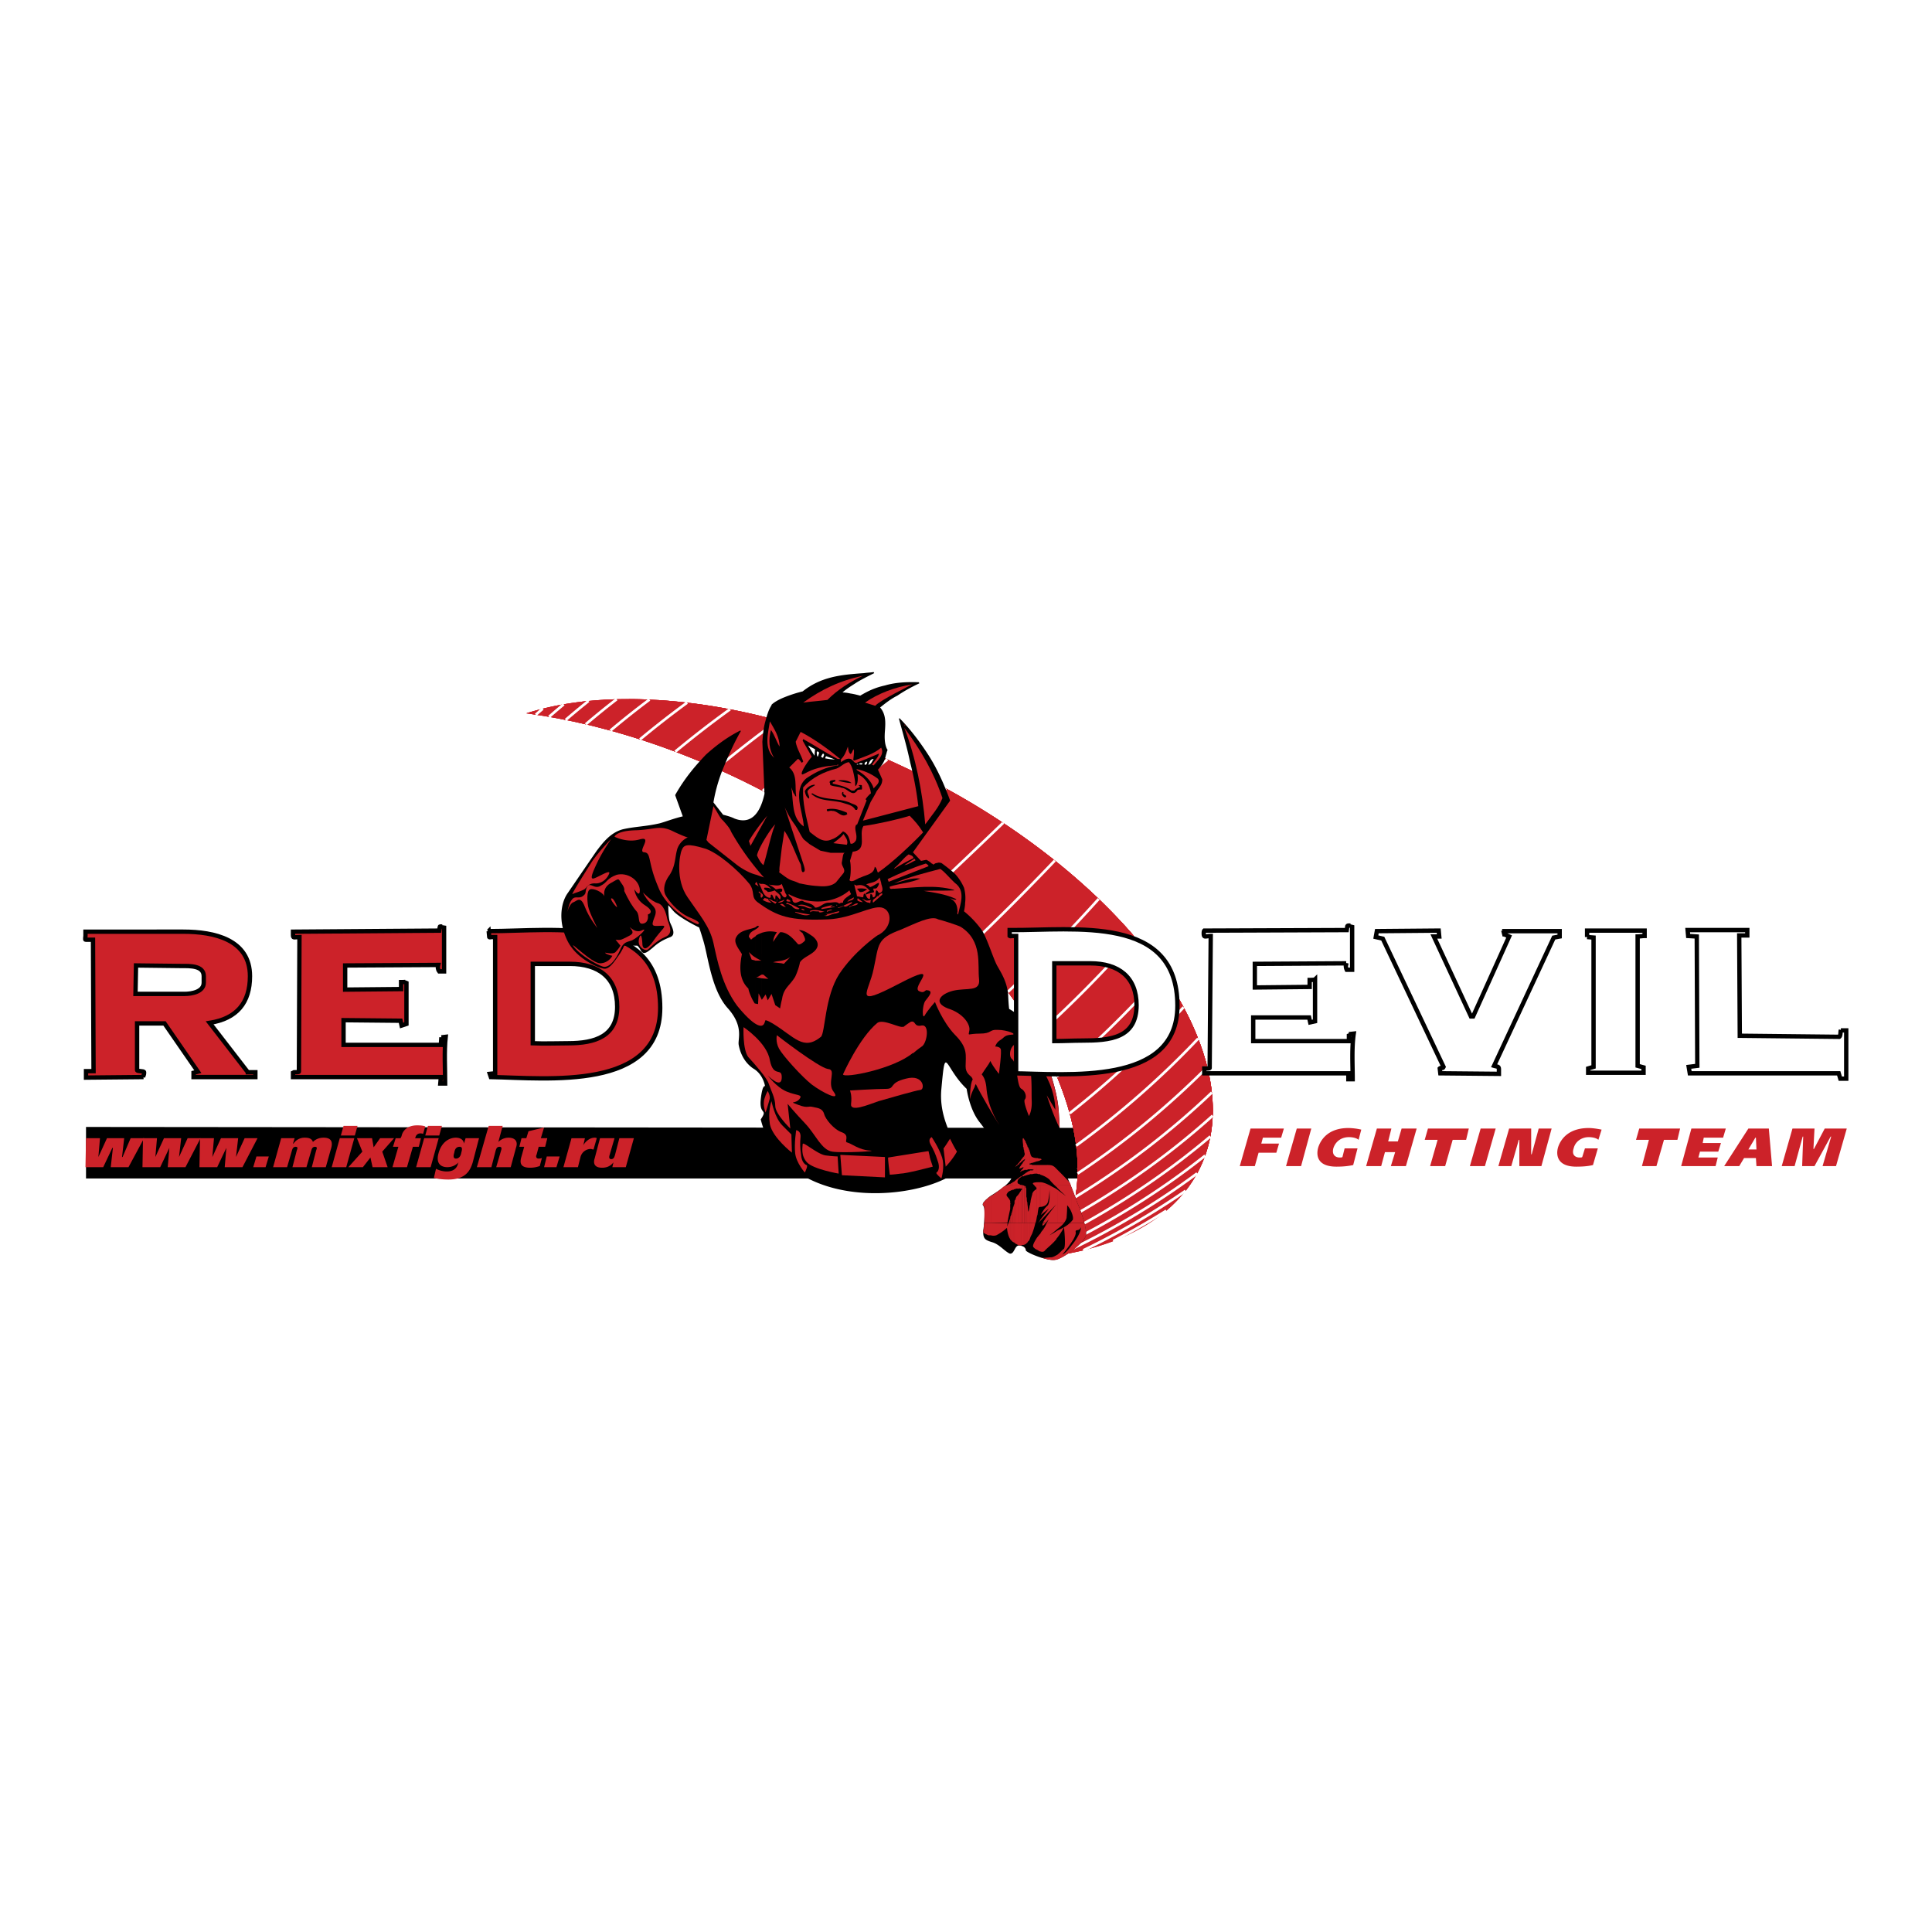 <svg xmlns="http://www.w3.org/2000/svg" width="2500" height="2500" viewBox="0 0 192.756 192.756"><path fill-rule="evenodd" clip-rule="evenodd" fill="#fff" d="M0 0h192.756v192.756H0V0z"/><path fill-rule="evenodd" clip-rule="evenodd" d="M8.582 112.436v5.138h109.586l2.039-5.031-111.625-.107z"/><path d="M107.051 120.586c5.006-2.904 9.711-6.314 13.947-10.201.182 8.07-5.941 13.625-16.133 14.949a13.928 13.928 0 0 0 2.186-4.748z" fill-rule="evenodd" clip-rule="evenodd" fill="#cc2229"/><path d="M107.051 120.586c5.006-2.904 9.711-6.314 13.947-10.201" fill="none" stroke="#fff" stroke-width=".263" stroke-miterlimit="2.613"/><path d="M107.387 118.793c4.834-3.014 9.365-6.5 13.439-10.43.744 5.152-.912 9.424-4.465 12.432a77.212 77.212 0 0 1-5.291 3.033c-1.848.701-3.924 1.211-6.205 1.506 1.352-1.893 2.211-4.09 2.522-6.541z" fill-rule="evenodd" clip-rule="evenodd" fill="#cc2229"/><path d="M107.387 118.793c4.834-3.014 9.365-6.5 13.439-10.43m-4.465 12.432a77.212 77.212 0 0 1-5.291 3.033" fill="none" stroke="#fff" stroke-width=".263" stroke-miterlimit="2.613"/><path d="M107.518 116.689c4.625-3.096 8.955-6.627 12.846-10.559 1.346 5.055.516 9.385-2.072 12.674a77.543 77.543 0 0 1-10.209 5.939 30.295 30.295 0 0 1-3.217.59c1.726-2.417 2.65-5.331 2.652-8.644z" fill-rule="evenodd" clip-rule="evenodd" fill="#cc2229"/><path d="M107.518 116.689c4.625-3.096 8.955-6.627 12.846-10.559m-2.073 12.675a77.543 77.543 0 0 1-10.209 5.939" fill="none" stroke="#fff" stroke-width=".263" stroke-miterlimit="2.613"/><path d="M107.367 114.312c4.393-3.158 8.502-6.705 12.205-10.605l.043.111c1.969 5.17 1.777 9.686-.174 13.25-4.289 3.184-8.932 5.904-13.809 8.156-.254.039-.508.076-.768.109 2.13-2.979 3.036-6.716 2.503-11.021z" fill-rule="evenodd" clip-rule="evenodd" fill="#cc2229"/><path d="M107.367 114.312c4.393-3.158 8.502-6.705 12.205-10.605m-.131 13.361c-4.289 3.184-8.932 5.904-13.809 8.156" fill="none" stroke="#fff" stroke-width=".263" stroke-miterlimit="2.613"/><path d="M106.867 111.635a90.593 90.593 0 0 0 11.531-10.547c.463.908.869 1.818 1.217 2.73 1.654 4.348 1.785 8.232.623 11.479-4.562 3.621-9.562 6.707-14.844 9.24 2.133-3.469 2.725-7.853 1.473-12.902z" fill-rule="evenodd" clip-rule="evenodd" fill="#cc2229"/><path d="M106.867 111.635a90.593 90.593 0 0 0 11.531-10.547m1.84 14.209c-4.562 3.621-9.562 6.707-14.844 9.24" fill="none" stroke="#fff" stroke-width=".263" stroke-miterlimit="2.613"/><path d="M105.916 108.594a97.535 97.535 0 0 0 10.842-10.367c1.18 1.848 2.145 3.719 2.857 5.592 1.34 3.521 1.68 6.74 1.143 9.561-4.465 3.783-9.387 7.039-14.605 9.748 1.835-3.944 1.878-8.89-.237-14.534z" fill-rule="evenodd" clip-rule="evenodd" fill="#cc2229"/><path d="M105.916 108.594a97.535 97.535 0 0 0 10.842-10.367m4 15.152c-4.465 3.783-9.387 7.039-14.605 9.748" fill="none" stroke="#fff" stroke-width=".263" stroke-miterlimit="2.613"/><path d="M104.467 105.266a108.076 108.076 0 0 0 10.158-10.052c2.182 2.812 3.885 5.707 4.99 8.605 1.023 2.688 1.463 5.199 1.375 7.49-4.318 3.889-9.098 7.275-14.182 10.135 1.17-3.691.924-8.117-.979-13.076a32.868 32.868 0 0 0-1.362-3.102z" fill-rule="evenodd" clip-rule="evenodd" fill="#cc2229"/><path d="M104.467 105.266a108.076 108.076 0 0 0 10.158-10.052m6.365 16.095c-4.318 3.889-9.098 7.275-14.182 10.135" fill="none" stroke="#fff" stroke-width=".263" stroke-miterlimit="2.613"/><path d="M102.414 101.66a127.732 127.732 0 0 0 9.521-9.615c3.488 3.775 6.154 7.773 7.68 11.773.689 1.812 1.115 3.543 1.291 5.182-4.135 3.943-8.719 7.434-13.613 10.428.547-3.248.105-6.973-1.463-11.061-.851-2.25-2.006-4.496-3.416-6.707z" fill-rule="evenodd" clip-rule="evenodd" fill="#cc2229"/><path d="M102.414 101.66a127.732 127.732 0 0 0 9.521-9.615M120.906 109c-4.135 3.943-8.719 7.434-13.613 10.428" fill="none" stroke="#fff" stroke-width=".263" stroke-miterlimit="2.613"/><path d="M99.693 97.836a161.424 161.424 0 0 0 8.959-9.058c5.105 4.692 8.988 9.863 10.963 15.041.344.902.621 1.785.836 2.645a83.194 83.194 0 0 1-12.939 10.623c.062-2.66-.479-5.582-1.682-8.719-1.348-3.563-3.451-7.114-6.137-10.532z" fill-rule="evenodd" clip-rule="evenodd" fill="#cc2229"/><path d="M99.693 97.836a161.424 161.424 0 0 0 8.959-9.058m11.799 17.685a83.194 83.194 0 0 1-12.939 10.623" fill="none" stroke="#fff" stroke-width=".263" stroke-miterlimit="2.613"/><path d="M96.275 93.88a247.205 247.205 0 0 0 8.485-8.402c6.947 5.447 12.293 11.785 14.779 18.145a87.04 87.04 0 0 1-12.172 10.678c-.234-1.875-.74-3.857-1.537-5.934-1.877-4.961-5.215-9.898-9.555-14.487z" fill-rule="evenodd" clip-rule="evenodd" fill="#cc2229"/><path d="M96.275 93.88a247.205 247.205 0 0 0 8.485-8.402m14.779 18.145a87.04 87.04 0 0 1-12.172 10.678" fill="none" stroke="#fff" stroke-width=".263" stroke-miterlimit="2.613"/><path d="M92.203 89.938a692.039 692.039 0 0 0 8.1-7.687c7.854 5.249 14.254 11.656 17.783 18.239a93.082 93.082 0 0 1-11.365 10.584 28.181 28.181 0 0 0-.891-2.707c-2.43-6.416-7.299-12.794-13.627-18.429z" fill-rule="evenodd" clip-rule="evenodd" fill="#cc2229"/><path d="M92.203 89.938a692.039 692.039 0 0 0 8.1-7.687m17.783 18.239a93.082 93.082 0 0 1-11.365 10.584" fill="none" stroke="#fff" stroke-width=".263" stroke-miterlimit="2.613"/><path d="M87.666 86.213a774.65 774.65 0 0 1 7.774-6.957c8.591 4.87 15.952 11.165 20.554 17.824a104.009 104.009 0 0 1-10.549 10.324c-3.144-7.55-9.605-14.998-17.779-21.191z" fill-rule="evenodd" clip-rule="evenodd" fill="#cc2229"/><path d="M87.666 86.213a774.65 774.65 0 0 1 7.774-6.957m20.554 17.824a104.009 104.009 0 0 1-10.549 10.324" fill="none" stroke="#fff" stroke-width=".263" stroke-miterlimit="2.613"/><path d="M83.02 82.948a266.965 266.965 0 0 1 7.417-6.3c9.057 4.318 17.165 10.284 22.76 16.815a121.015 121.015 0 0 1-9.762 9.882c-4.3-7.498-11.643-14.684-20.415-20.397z" fill-rule="evenodd" clip-rule="evenodd" fill="#cc2229"/><path d="M83.02 82.948a266.965 266.965 0 0 1 7.417-6.3m22.76 16.815a121.015 121.015 0 0 1-9.762 9.882" fill="none" stroke="#fff" stroke-width=".263" stroke-miterlimit="2.613"/><path d="M78.515 80.215a174.204 174.204 0 0 1 7.004-5.71c9.171 3.628 17.696 9.03 24.098 15.181a155.366 155.366 0 0 1-9.062 9.273c-5.274-7.11-13.113-13.711-22.04-18.744z" fill-rule="evenodd" clip-rule="evenodd" fill="#cc2229"/><path d="M78.515 80.215a174.204 174.204 0 0 1 7.004-5.71m24.098 15.181a155.366 155.366 0 0 1-9.062 9.273" fill="none" stroke="#fff" stroke-width=".263" stroke-miterlimit="2.613"/><path d="M74.327 78.011a136.505 136.505 0 0 1 6.536-5.176c8.915 2.868 17.469 7.505 24.377 13.023a244.728 244.728 0 0 1-8.505 8.514c-5.913-6.39-13.785-12.132-22.408-16.361z" fill-rule="evenodd" clip-rule="evenodd" fill="#cc2229"/><path d="M74.327 78.011a136.505 136.505 0 0 1 6.536-5.176m24.377 13.023a244.728 244.728 0 0 1-8.505 8.514" fill="none" stroke="#fff" stroke-width=".263" stroke-miterlimit="2.613"/><path d="M70.52 76.264a115.474 115.474 0 0 1 5.985-4.679c8.328 2.102 16.525 5.841 23.573 10.517a846.323 846.323 0 0 1-8.074 7.661C85.89 84.359 78.439 79.65 70.52 76.264z" fill-rule="evenodd" clip-rule="evenodd" fill="#cc2229"/><path d="M70.52 76.264a115.474 115.474 0 0 1 5.985-4.679m23.573 10.517a846.323 846.323 0 0 1-8.074 7.661" fill="none" stroke="#fff" stroke-width=".263" stroke-miterlimit="2.613"/><path d="M67.134 74.909a103.397 103.397 0 0 1 5.394-4.199c7.503 1.406 15.033 4.228 21.846 7.953a533.715 533.715 0 0 0-7.707 6.806c-5.875-4.307-12.576-7.962-19.533-10.56z" fill-rule="evenodd" clip-rule="evenodd" fill="#cc2229"/><path d="M67.134 74.909a103.397 103.397 0 0 1 5.394-4.199m21.847 7.953a533.715 533.715 0 0 0-7.707 6.806" fill="none" stroke="#fff" stroke-width=".263" stroke-miterlimit="2.613"/><path d="M64.136 73.861a93.873 93.873 0 0 1 4.748-3.716c.649.079 1.307.17 1.973.274 5.964.949 11.979 2.818 17.671 5.35a221.877 221.877 0 0 0-7.287 6.053c-5.345-3.29-11.162-6.025-17.105-7.961z" fill-rule="evenodd" clip-rule="evenodd" fill="#cc2229"/><path d="M64.136 73.861a93.873 93.873 0 0 1 4.748-3.716m19.645 5.624a221.877 221.877 0 0 0-7.287 6.053" fill="none" stroke="#fff" stroke-width=".263" stroke-miterlimit="2.613"/><path d="M61.561 73.075a87.076 87.076 0 0 1 4.075-3.23c1.674.104 3.416.294 5.222.575 4.024.64 8.072 1.7 12.028 3.099a151.003 151.003 0 0 0-6.781 5.392c-4.664-2.429-9.577-4.422-14.544-5.836z" fill-rule="evenodd" clip-rule="evenodd" fill="#cc2229"/><path d="M61.561 73.075a87.076 87.076 0 0 1 4.075-3.23m17.249 3.673a151.003 151.003 0 0 0-6.781 5.392" fill="none" stroke="#fff" stroke-width=".263" stroke-miterlimit="2.613"/><path d="M59.355 72.485a82.769 82.769 0 0 1 3.388-2.736c2.531.005 5.242.224 8.115.669 2.26.36 4.528.852 6.782 1.462a121.423 121.423 0 0 0-6.165 4.799c-3.951-1.75-8.027-3.174-12.12-4.194z" fill-rule="evenodd" clip-rule="evenodd" fill="#cc2229"/><path d="M59.355 72.485a82.769 82.769 0 0 1 3.388-2.736m14.897 2.132a121.423 121.423 0 0 0-6.165 4.799" fill="none" stroke="#fff" stroke-width=".263" stroke-miterlimit="2.613"/><path d="M57.477 72.047a79.281 79.281 0 0 1 2.71-2.226c3.234-.19 6.807-.002 10.67.598.658.104 1.316.22 1.975.347a103.684 103.684 0 0 0-5.462 4.23 71.279 71.279 0 0 0-9.893-2.949z" fill-rule="evenodd" clip-rule="evenodd" fill="#cc2229"/><path d="M57.477 72.047a79.281 79.281 0 0 1 2.71-2.226m12.645.945a103.684 103.684 0 0 0-5.462 4.23" fill="none" stroke="#fff" stroke-width=".263" stroke-miterlimit="2.613"/><path d="M55.878 71.719a73.745 73.745 0 0 1 2.012-1.692c3.192-.389 6.764-.375 10.662.078a93.263 93.263 0 0 0-4.697 3.666 67.67 67.67 0 0 0-7.977-2.052z" fill-rule="evenodd" clip-rule="evenodd" fill="#cc2229"/><path d="M55.878 71.719a73.745 73.745 0 0 1 2.012-1.692m10.662.078a93.263 93.263 0 0 0-4.697 3.666" fill="none" stroke="#fff" stroke-width=".263" stroke-miterlimit="2.613"/><path d="M54.524 71.477c.438-.385.879-.764 1.327-1.138 2.686-.5 5.682-.688 8.947-.539a86.167 86.167 0 0 0-3.896 3.092 64.68 64.68 0 0 0-6.378-1.415z" fill-rule="evenodd" clip-rule="evenodd" fill="#cc2229"/><path d="M54.524 71.477c.438-.385.879-.764 1.327-1.138m8.947-.54a86.167 86.167 0 0 0-3.896 3.092" fill="none" stroke="#fff" stroke-width=".263" stroke-miterlimit="2.613"/><path d="M53.44 71.308c.225-.199.45-.397.677-.593 2.232-.557 4.709-.879 7.405-.95a80.623 80.623 0 0 0-3.082 2.501 62.564 62.564 0 0 0-4.479-.883c-.174-.02-.347-.048-.521-.075z" fill-rule="evenodd" clip-rule="evenodd" fill="#cc2229"/><path d="M53.44 71.308c.225-.199.45-.397.677-.593m7.405-.95a80.623 80.623 0 0 0-3.082 2.501" fill="none" stroke="#fff" stroke-width=".263" stroke-miterlimit="2.613"/><path d="M58.717 69.936a75.29 75.29 0 0 0-2.281 1.894 60.126 60.126 0 0 0-2.475-.447c-.483-.054-.966-.161-1.449-.214 1.876-.597 3.951-1.012 6.205-1.233z" fill-rule="evenodd" clip-rule="evenodd" fill="#cc2229"/><path d="M58.717 69.936a75.29 75.29 0 0 0-2.281 1.894" fill="none" stroke="#fff" stroke-width=".263" stroke-miterlimit="2.613"/><path d="M56.242 70.268c-.494.411-.982.828-1.465 1.251a60.247 60.247 0 0 0-.815-.137c-.483-.054-.966-.161-1.449-.214a28.177 28.177 0 0 1 3.729-.9z" fill-rule="evenodd" clip-rule="evenodd" fill="#cc2229"/><path d="M56.242 70.268c-.494.411-.982.828-1.465 1.251" fill="none" stroke="#fff" stroke-width=".263" stroke-miterlimit="2.613"/><path d="M54.148 70.707a57.3 57.3 0 0 0-.69.604c-.315-.051-.63-.107-.945-.142a25.615 25.615 0 0 1 1.635-.462z" fill-rule="evenodd" clip-rule="evenodd" fill="#cc2229"/><path d="M54.148 70.707a57.3 57.3 0 0 0-.69.604" fill="none" stroke="#fff" stroke-width=".263" stroke-miterlimit="2.613"/><path d="M44.038 103.496l-.054.75h-9.709v-2.463l5.686.055.107.48.483-.16V97.93c-.054.055-.429.055-.536.055v.695l-5.579.053v-2.408l9.28-.053c-.054.214-.054.428.107.643h.483v-4.55c-.054.161-.429 0-.429.107l-.054.375-14.59.107v.268c0 .428.054.268.644.268l-.054 13.434c0 .055-.375.055-.482.055 0 0-.107 0-.107.053v.428h14.751l-.055.64h.483c0-1.498-.107-3.211.053-4.656l-.428.052z" fill-rule="evenodd" clip-rule="evenodd" fill="#cc2229"/><path d="M44.038 103.496l-.054.75h-9.709v-2.463l5.686.055.107.48.483-.16V97.93c-.054.055-.429.055-.536.055v.695l-5.579.053v-2.408l9.28-.053c-.054.214-.054.428.107.643h.483v-4.55c-.054.161-.429 0-.429.107l-.054.375-14.59.107v.268c0 .428.054.268.644.268l-.054 13.434c0 .055-.375.055-.482.055l-.107.053v.428h14.751l-.055.64h.483c0-1.498-.107-3.211.053-4.656l-.428.052z" fill="none" stroke="#000" stroke-width=".433" stroke-miterlimit="2.613"/><path d="M24.727 106.977l-3.809-4.926c2.736-.428 4.023-2.033 4.023-4.656 0-3.639-3.54-4.442-6.651-4.442H8.528v.428c0 .053-.054.375 0 .375h.751l.054 13.114h-.751v.643l5.739-.055h-.054l.054-.16c.054-.107.054-.215.054-.32 0-.162-.697-.055-.697-.215v-4.656h2.736l3.326 4.816-.43.107v.428h6.169v-.48h-.752v-.001zm-4.398-8.94c0 .91-1.18 1.125-1.931 1.125h-4.881l.053-2.838 4.56.054c.805 0 2.199-.054 2.199 1.017v.642z" fill-rule="evenodd" clip-rule="evenodd" fill="#cc2229"/><path d="M24.727 106.977l-3.809-4.926c2.736-.428 4.023-2.033 4.023-4.656 0-3.639-3.54-4.442-6.651-4.442H8.528v.428s-.054.375 0 .375h.751l.054 13.114h-.751v.643l5.739-.055h-.054l.054-.16c.054-.107.054-.215.054-.32 0-.162-.697-.055-.697-.215v-4.656h2.736l3.326 4.816-.43.107v.428h6.169v-.48h-.752v-.001zm-4.398-8.94c0 .91-1.18 1.125-1.931 1.125h-4.881l.053-2.838 4.56.054c.805 0 2.199-.054 2.199 1.017v.642z" fill="none" stroke="#000" stroke-width=".433" stroke-miterlimit="2.613"/><path d="M48.758 92.899l.054.589c0 .053.161 0 .214 0h.375v13.594l-.536.055.107.32c5.686.107 16.897 1.393 16.897-6.904 0-9.313-10.353-7.654-17.111-7.654zm7.938 11.187c-1.18 0-2.36.053-3.54 0v-7.922h3.701c2.896 0 4.72 1.393 4.72 4.281.001 2.946-2.199 3.641-4.881 3.641z" fill-rule="evenodd" clip-rule="evenodd" fill="#cc2229"/><path d="M48.758 92.899l.054.589c0 .053.214 0 .214 0h.375v13.594l-.536.055.107.32c5.686.107 16.897 1.393 16.897-6.904 0-9.313-10.353-7.654-17.111-7.654zm7.938 11.187c-1.18 0-2.36.053-3.54 0v-7.922h3.701c2.896 0 4.72 1.393 4.72 4.281.001 2.946-2.199 3.641-4.881 3.641z" fill="none" stroke="#000" stroke-width=".433" stroke-miterlimit="2.613"/><path d="M96.498 108.26c.053.055.161.107.214.215 0 0 .107.107.107.16 0 0 .269 1.928 1.181 3.105.535.695 1.018 1.391 1.447 2.033s.805 1.178 1.072 1.498c.377.322.59.75.697 1.125.055.32.055.695 0 1.018 0 .748-1.125 1.498-1.822 1.926-.162.107-.27.215-.377.268-.215.16-.428.375-.535.482 0 .053-.107 0-.107 0 .322.268.215 1.445.107 2.355v.373c-.055.322 0 .43.053.535.107.107.322.162.59.215.484.16.805.482 1.182.75.213.16.375.32.535.373.055.055.055-.105.107-.213.16-.268.322-.59.805-.535.375.053.59.16.697.268.162.16.215.32.268.48 0 .055.484.215 1.02.43.482.107.967.268 1.342.268s1.02-.375 1.662-.857c.645-.48 1.234-1.123 1.287-1.338.055-.213-.053-.643-.16-1.07-.215-.803-.537-1.658-.697-1.98-.055-.16-.16-.482-.322-.803-.268-.75-.643-1.658-.912-2.141-.43-.803-.59-3.586-.59-3.641v-1.926c0-.107-.053-.107-.053-.215 0-.695-.055-1.766-.645-3.854-.697-2.355-2.037-2.783-2.037-2.783-.322-.107-.322-.48 0-.588 0 0-.107.053-.322-1.125-.162-1.285-1.771-2.193-1.824-2.193-.055 0-.16-.107-.16-.162 0 0-.055-.268-.107-1.498-.055-.535-.162-1.018-.377-1.445-.16-.48-.428-.855-.643-1.23-.162-.375-.43-.964-.645-1.606-.322-.856-.697-1.82-.965-2.141-.268-.375-.537-.642-.805-.91-.107-.054-.161-.161-.268-.214v16.591zm0-19.803zm0 19.803V91.668v16.592zm0-19.803zm0 0zm-3.273 29.277c1.234-.482 2.199-1.125 2.789-1.766-.912-1.445-1.555-2.678-1.931-3.801-.429-1.285-.59-2.408-.483-3.586.214-2.141.322-2.943.805-2.891.322 0 .483.32.805.803.268.428.697 1.123 1.288 1.766V91.668c-.161-.214-.376-.375-.59-.535-.054-.107-.107-.214-.107-.321.053-.107.107-.214.107-.321 0-.161.054-.268.054-.375v-.696c0-.268-.054-.482-.107-.75-.107-.268-.214-.481-.375-.642-.161-.214-.322-.428-.536-.642-.161-.214-.376-.375-.59-.535-.161-.161-.375-.321-.59-.482h-.214s-.053 0-.053.053c-.054 0-.107.054-.161.107-.054 0-.107.054-.107.054v31.151h-.004zm0-36.235l1.18-1.713a14.283 14.283 0 0 0-.858-2.088c-.107-.267-.214-.428-.322-.642v4.443zm0 4.442zm3.273 2.516zm-3.756 29.438l.483-.16V86.583c-.107 0-.268 0-.375-.054 0-.054-.053-.107-.107-.161v31.527h-.001zm0-35.701l.483-.695v-4.442c-.161-.321-.322-.643-.483-.856v5.993zm.483 3.747h-.054v-.054l.054.054zm-.483.428zm0 31.526V86.369v31.526zm0-35.701V76.2v5.994zm0 4.175zm-.053 31.526h.053V86.369h-.053v31.526zm0-35.647l.053-.054V76.2c0-.054-.053-.054-.053-.054v6.102zm.053 4.121h-.053.053zm-.053 31.526V86.369v31.526zm0-35.647v-6.102-.054 6.156zm0 4.121zm0 0zm-26.498 3.907c-.59-.75-.751-1.071-.644-1.124-.644-1.017-.912-1.659 1.931 1.552.375.428 1.341.963 1.931 1.285 0-.856.107-1.82 1.126 1.712.107.375.214.91.322 1.445.375 1.767.858 3.908 2.039 5.246 1.287 1.445 1.233 2.568 1.18 3.318-.054.215-.054.375-.054.482.054.32.161.643.375 1.07.215.375.483.748.912 1.016 1.18.697 1.341 2.035 1.341 2.035 0 .268-.322.482-.59.268.053 0 .268.268.214 1.178-.107.643.054.803.107.855.214.322.269.482-.107 1.125.59 2.354 1.985 4.014 3.809 5.139 1.609 1.016 3.54 1.551 5.525 1.766 1.984.16 4.077 0 5.793-.375.429-.107.858-.215 1.288-.375V86.369l-.054-.053-.161-.161h-.107l-.429.054c-.107 0-.269-.054-.322-.107l-.805-.91c-.053 0-.053-.214 0-.321l1.878-2.623v-6.155a3.59 3.59 0 0 0-.375-.588c-.429-.75-.912-1.392-1.395-2.034-.215-.215-.375-.482-.59-.696.107.321.215.696.322.964.107.749.321 1.499.482 2.248.215.75.375 1.445.483 2.248.161.75.268 1.445.322 2.141 0 .16-.107.321-.269.375l-5.471 1.445c-.268.054-.537-.214-.429-.428l.75-1.82c.107-.268.43-.75.644-1.071v-.053c.053-.161.107-.268.214-.321.161-.214.269-.428.269-.696l-.376-.856c0-.107 0-.268.054-.375a2.842 2.842 0 0 0 .751-1.338c0-.107.054-.161.054-.268 0-.053 0-.107.054-.16-.161-.321-.215-.589-.268-.91 0-.375 0-.643.053-1.017 0-.375 0-.75-.053-1.125 0-.321-.161-.642-.429-.963-.107-.16-.054-.321.054-.428.322-.268.59-.481.912-.696.268-.16.59-.375.858-.589.322-.16.644-.375 1.073-.535l.161-.16c-.215.053-.483.053-.697.053-.537.053-1.02.161-1.502.214a6.021 6.021 0 0 0-1.18.428c-.375.214-.751.429-1.18.589-.054.054-.269.054-.322 0-.107 0-.214-.054-.375-.107-.161 0-.322 0-.537-.053-.107 0-.214-.054-.375-.054-.107 0-.214-.054-.322-.054-.322 0-.429-.428-.214-.589.214-.214.482-.375.751-.535.215-.161.482-.321.697-.481.161-.107.375-.161.536-.268-1.019.107-1.931.107-2.735.375a6.422 6.422 0 0 0-2.79 1.338c-.053 0-.161.053-.161.053l-.805.268a3.419 3.419 0 0 0-.966.321c-.214.107-.482.214-.697.375-.161.107-.321.214-.429.268-.107.214-.269.482-.322.75-.107.268-.214.535-.268.856-.054.321-.108.589-.161.91 0 .321-.054.643-.054.964l.161 5.191v.054c-.107.428-.214.856-.322 1.124-.268.696-.644 1.178-1.073 1.445-.483.321-.965.428-1.609.321l-.483-.161a2.432 2.432 0 0 0-.482-.16c-.161-.107-.375-.161-.536-.214-.054 0-.215-.053-.215-.107l-1.019-1.231c0-.053-.054-.214-.054-.268.107-.642.268-1.284.483-1.873a10.39 10.39 0 0 1 .644-1.82c.214-.643.483-1.231.805-1.82.161-.268.268-.535.375-.803-.214.16-.482.321-.75.535-.59.375-1.126.803-1.663 1.285-.536.535-1.073 1.07-1.501 1.766-.537.589-.966 1.285-1.448 2.087l.751 1.98c.053.161-.054.375-.269.428-.537.16-1.02.268-1.448.428-.322.054-.644.161-.858.215-.805.214-1.502.321-2.146.374-.536.107-1.019.161-1.556.321a2.74 2.74 0 0 0-1.395.75c-.429.375-.751.856-.965 1.231-.375.375-1.073 1.552-1.824 2.569-.429.642-.858 1.284-1.126 1.605-.322.535-.537 1.231-.537 2.034-.054.696.107 1.552.537 2.355a4.532 4.532 0 0 0 1.395 1.606c.805.642 1.716 1.017 1.985 1.07.268 0 .697-.481.965-.963.054-.106.107-.16.161-.268a4.33 4.33 0 0 0 .537-.856c0-.106.214-.214.322-.214h1.288-.054c.107 0 .376.054.698.643.054.054.054.106.107.106.107-.053.322-.214.59-.481.322-.268.59-.428.912-.642a3.73 3.73 0 0 1 .912-.535c.161-.054.107-.268 0-.482-.054-.107-.107-.268-.161-.375a.406.406 0 0 0-.107-.214c-.107-.321-.161-1.284-.161-1.605-.004-.056-.057-.109-.111-.163zm26.498-3.907v-.053.053z" fill-rule="evenodd" clip-rule="evenodd" fill="#cc2229"/><path d="M105.723 113.559s.107 2.73.537 3.48c.43.748 1.02 2.408 1.234 2.996.268.535.965 2.516.857 3.213-.107.641-2.307 2.461-3.271 2.461-.912 0-2.682-.748-2.736-.963 0-.16-.107-.428-.643-.482-.484-.053-.484.91-.967.803-.482-.213-1.02-.91-1.717-1.123-.697-.215-.965-.322-.912-1.178.107-.855.215-2.248 0-2.463-.213-.213.215-.588.697-.963.484-.32 2.039-1.23 2.146-1.926.055-.643-.053-1.285-.697-1.928-.59-.643-1.502-2.248-2.521-3.533-1.019-1.283-1.287-3.318-1.287-3.318-2.252-2.141-2.092-4.656-2.521 0-.214 2.248.59 4.389 2.468 7.334-2.521 3.799-17.97 5.727-20.491-4.283.751-1.123-.161-.375 0-1.98.161-1.551.429-1.338.429-1.338s-.161-1.178-1.18-1.766c-1.019-.695-1.341-1.766-1.448-2.355-.107-.588.537-1.82-1.073-3.639-1.663-1.82-1.984-5.247-2.467-6.798-.483-1.606-.429-1.285-.429-1.285s-1.877-.91-2.521-1.606c-.644-.749-.536-.589-.536-.589s0 1.231.161 1.66c.107.321.697 1.231.054 1.499-.697.268-1.18.535-1.771 1.07-.59.481-.912.75-1.18.268-.269-.481-.375-.481-.375-.481h-1.288s-.161.428-.536.963c-.376.535-.912 1.392-1.448 1.339-.59-.055-2.843-1.018-3.701-2.837-.912-1.874-.644-3.747.054-4.71.697-1.017 2.414-3.533 2.896-4.229.537-.695 1.341-1.819 2.628-2.141 1.181-.268 2.253-.268 3.647-.588.59-.161 1.395-.482 2.307-.696l-.751-2.087v-.054c.966-1.712 2.039-2.944 3.058-4.014 1.126-1.017 2.253-1.819 3.433-2.408l.054.053c-.644 1.124-1.18 2.302-1.663 3.479a15.917 15.917 0 0 0-1.073 3.64l.965 1.231c.429.107.805.214 1.126.375 1.502.589 2.521-.268 3.004-2.462l-.214-5.191c.053-.643.107-1.338.268-1.927.161-.589.322-1.231.644-1.713v-.053c.269-.268.751-.535 1.288-.75a13.757 13.757 0 0 1 1.824-.588c1.824-1.446 3.755-1.66 6.115-1.82.322-.053.644-.053.966-.107l.053.107c-.644.321-1.18.589-1.716.91-.483.321-.965.589-1.448 1.017.268 0 .537.054.805.107.375.054.751.16.965.214.805-.481 1.502-.803 2.468-1.017.912-.268 1.984-.375 3.379-.321l.054.107c-.912.428-1.556.803-2.199 1.231-.644.321-1.18.75-1.716 1.178.59.696.537 1.499.483 2.302-.054.642-.054 1.338.214 1.873l.054.054c-.107.214-.107.375-.161.481-.107.428-.161.803-.805 1.499l.429.963c0 .535-.268.75-.59 1.231-.107.268-.482.856-.59 1.07l-.751 1.82 5.525-1.445a32.156 32.156 0 0 0-.805-4.335c-.321-1.552-.75-2.997-1.126-4.389l.054-.054c.912.91 1.931 2.194 2.896 3.693.858 1.338 1.556 2.89 2.146 4.496v.053l-3.701 5.138.805.856.536-.107c.215.107.376.214.537.375.054 0 .107.054.161.107.161-.107.215-.161.376-.161.107-.053.214-.053.429 0 .375.268.858.643 1.288 1.018.429.428.751.963.965 1.445.161.589.161 1.124.107 1.552 0 .268-.054.535-.107.803a9.552 9.552 0 0 1 1.61 1.66c.59.642 1.287 3.051 1.717 3.8.428.749.965 1.606 1.072 2.837.053 1.178.107 1.445.107 1.445s1.77.91 1.984 2.355.053 1.498.053 1.498 1.502.428 2.199 2.943c.752 2.41.699 3.48.752 4.121.049.694.049 1.978.049 1.978z" fill-rule="evenodd" clip-rule="evenodd"/><path d="M102.398 104.674c-.43-.268 2.789 2.248 2.896 6.049l-.859-1.445s.645 2.033 1.287 3.266c0-.322-.053-.697-.053-.965-.053-.641 0-1.711-.752-4.121-.268-1.123-.75-1.818-1.18-2.248-.481-.536-1.018-.536-1.339-.536zM76.597 108.85s.322.535.161.91c-.107.428-.375 1.23-.375 1.23s-.322-.75-.107-1.391c.16-.535.321-.749.321-.749zM77.508 103.283s4.131 3.211 5.096 3.371c.912.055-.161 1.393.59 2.303.697.963-1.127.053-2.2-.75-1.019-.803-2.896-2.891-3.272-3.586-.374-.695-.214-1.338-.214-1.338z" fill-rule="evenodd" clip-rule="evenodd" fill="#cc2229"/><path d="M82.229 111.15c.107.482.966 1.553 1.77 1.82.858.32.161.963.537 1.018.429.105 1.18.748 2.253.803 1.019.053-2.736.268-3.755.107-1.073-.162-1.663-1.713-2.682-2.785-1.019-1.07-1.77-1.979-1.77-1.979l.268 2.461s-1.501-1.445-1.501-2.248-.43-1.551-.644-2.193c-.161-.59-1.448-2.035-2.039-2.678-.59-.748-.482-2.996-.482-2.996s2.36 1.551 2.628 3.318c.376 1.818 1.234.588 1.181 1.766-.054 1.125-1.395-.268-1.395-.268s.858 1.178 1.877 1.605c1.02.43 1.663.268 1.288.75-.429.535-1.18.16-.107.588 1.019.375.912.055 1.502.215.535.108.91.161 1.071.696z" fill-rule="evenodd" clip-rule="evenodd" fill="#cc2229"/><path d="M76.972 109.867s.322 1.658 1.073 2.408l.912.91.054 1.818s-1.931-1.498-2.2-2.836c-.214-1.392.161-2.3.161-2.3zM79.44 112.756s.482.055.429.697c-.054.588-.054 1.016.054 1.766.054.695.375.963.537 1.018.214 0-.161.748-.161.748s-.858-.963-.965-1.926c-.109-1.018.106-2.303.106-2.303z" fill-rule="evenodd" clip-rule="evenodd" fill="#cc2229"/><path d="M80.083 114.148c0-.322 1.395.963 2.253 1.123.804.107 1.233.107 1.233.107l.107 1.713s-2.521-.428-3.165-1.123c-.642-.697-.428-1.552-.428-1.82zM83.838 115.219l.161 2.033 4.292.215v-2.033s-4.506-.215-4.453-.215zM88.612 115.486l4.023-.643c.268 1.018-.054.107.429 1.553-.215.053-2.628.695-3.218.695-.751.107-1.073.107-1.073.107s-.214-1.712-.161-1.712zM64.152 89.045s.858.91 1.502 1.07c.537.161.805.964.912 1.552.107.482.751 1.445-.214 1.82-.912.375-1.556 1.178-1.771 1.284-.268.107-1.073-.321-.805-1.177s.322.696.322.696.107.91 1.019-.321c.912-1.338 1.609-1.659.805-1.605-.858.054-.965.054-.644-.803.375-.856-.054-1.07-.482-1.552-.483-.536-.644-.964-.644-.964z" fill-rule="evenodd" clip-rule="evenodd" fill="#cc2229"/><path d="M61.417 93.755c.483.054.483.054 1.126-.268.537-.268.751-.375.375-.856-.321-.481.322.535 1.073.214.805-.428-.268.642-.912.963-.537.214-.858.107-1.234 1.017-.375.856-1.073 1.821-1.716 1.606-.644-.214-2.146-1.071-2.843-1.927-.697-.91 1.77 1.66 2.628 1.606.858-.054 1.18-.75 1.18-.75s-.536-.106-.697-.268c-.214-.16.697.214 1.019-.106.322-.321.483-.643.483-.643l-.482-.588zM62.275 88.885c.429.91.805 1.552 1.233 2.034.376.429.054 1.338.644 1.231.644-.107.483-.91.483-.91s.805-.214-.269-.91c-1.019-.642-1.073-1.605-1.073-1.605s.59.963.537 0c-.107-.963-1.233-1.713-2.307-1.445-1.019.375-.912.75-1.556 1.071-.644.428-1.019-.321-1.341.053-.322.482-.054.696-.429.963-.43.375-.805-.053-1.127.375-.322.375-.375.963-.482 1.231-.054.214.214-.856.644-.963.375-.161.697-.643 1.126.482.43 1.124 1.234 2.087 1.234 2.087s-.805-1.552-.912-2.141-.161-1.606.215-1.713c.375-.107 1.126.268 1.341.589.214.428-.322-.589.644-1.178.965-.535.751-.535 1.126 0 .376.481.269.749.269.749z" fill-rule="evenodd" clip-rule="evenodd" fill="#cc2229"/><path d="M61.042 89.634c-.269-.054.268.695.482.856.161.161-.268-.856-.482-.856zM59.164 87.654c.322 0 1.824-1.017 1.609-.482-.268.643-.858 1.017-1.448.963-.59 0-.697.321-1.019.589-.375.214-1.019.375-1.18.481-.214.161 1.233-2.141 1.985-3.318.804-1.124 1.877-2.194 1.877-2.194s-.805 1.124-1.395 2.355c-.536 1.124-.697 1.606-.429 1.606zM69.624 92.203c0 .054-3.004-1.177-3.969-3.747-1.073-2.516-.644-3.372-1.395-3.426-.697-.053.912-1.659-.429-1.284-1.288.375-2.521-.268-2.521-.268s.161-.589 2.092-.643c1.985-.054 2.414-.589 3.862.161 1.502.696 1.395.535 1.395.535s-.75.268-1.072 1.124c-.268.856-.161 1.713-.805 2.676-.697.963-.536 1.713-.375 1.98.161.321 1.126 1.713 2.467 2.248 1.286.537.75.644.75.644zM98.213 122.016v1.018-1.018 1.018-1.018 1.018h-.053v-.643c0-.108 0-.268.053-.375h.055v1.07l-.055-.053v-1.017h.107v1.125c0-.055 0-.055-.053-.055v-1.07h.107v1.125-1.125 1.125-1.125 1.125h-.055v-1.125h.162v1.178s-.055-.053-.107-.053v-1.125h.268v1.232c-.053 0-.107-.055-.16-.055v-1.178h.215v1.232h-.055v-1.232h.215v1.232h-.16v-1.232h1.822c0 .215-.053.322 0 .322 0 0 0-.107.107-.322h.162v1.66-1.66 1.605-1.605 1.605c-.27-.373-.322-1.123-.322-1.123s-.43.428-1.072.75a.927.927 0 0 1-.537 0v-1.232h-.644v.001zm2.629 0v1.713-1.713 1.713c0-.053 0-.053-.053-.053v-1.66h.107v1.768-1.768 1.713-1.713 1.713h-.055v-1.713h.107v1.82-1.82 1.82-1.82V123.783v-1.768 1.768h-.053v-1.768h.107v1.873-1.873 1.873-1.873 1.82h-.055v-1.82h.107v1.873-1.873 1.873-1.873 1.873-1.873 1.873h-.053v-1.873h.105v1.928-1.928 1.928-1.928 1.928l-.053-.055v-1.873h.107v1.928-1.928 1.928h-.055v-1.928h.107v1.98l-.053-.053v-1.928h.16v2.088-2.088 2.035c-.053 0-.107-.055-.107-.055v-1.98h.162v2.088h-.055v-2.088h.27v2.195-2.195 2.195c-.055 0-.107-.055-.215-.107v-2.088h.268v2.195h-.053v-2.195h.213v2.248h-.16V122.014h.215v2.248-2.248 2.248h-.055v-2.248h.107v2.248h-.053v-2.248h.107v2.195l-.055.053v-2.248h.162v2.195-2.195 2.195h-.107v-2.195h.16v2.195h-.053v-2.195h.107v2.195h-.055v-2.195h.107v2.141l-.053.055v-2.195h.107v2.141h-.055v-2.141h.107v2.088-2.088 2.088l-.053.053v-2.141h.107v2.088-2.088 2.088h-.055v-2.088h.107v2.035h-.053v-2.035h.107v1.98c-.055 0-.055 0-.055.055v-2.035h.107v1.873c0 .055-.053.055-.053.107v-1.98h.213v1.713a6.035 6.035 0 0 1-.16.16v-1.873h.215v1.605c-.055 0-.055.055-.055.107v-1.713h.107v1.393c0 .053-.053.107-.053.16v.053-1.605h.215v1.07c-.055.107-.107.215-.162.322v-1.393h.484a7.501 7.501 0 0 1-.322 1.07v-1.07h-2.134v.002zm2.736 0l-.055.055.055-.055zm.483 0c-.053.055-.053.107-.053.162-.055.213.16.053.32-.162h-.267zm.375 0c-.107.268-.322.643-.482.803a1.233 1.233 0 0 0-.16.268v1.768c.16.053.32.053.428-.055.215-.268.752-.643 1.182-1.178 0-.053.053-.105.105-.16v-.695c-.482.32-.803.482-.803.482s.375-.268.803-.643v-.59h.645c-.16.215-.43.43-.645.59v-.59h-1.073zm2.306 0c-.268.268-.75.535-1.234.75v.695c.377-.48.645-1.016.645-1.016s.215 1.818 0 2.141c-.16.105-.375.375-.645.588v.482c.43-.16.912-.482 1.396-.803v-.59c-.27.375-.59.75-.912.91 0 0 .535-.643.912-1.23v-1.928h1.287c.107.375.16.75.16 1.018v.214c-.053.32-.697 1.016-1.447 1.605v-.59c.59-.695 1.018-1.551.91-1.818-.105.48-.59.105-.482.535 0 .213-.16.588-.428.963v-1.928h-.162v.002zm-1.234 3.64c-.16.053-.32.053-.428.053-.375 0-.805-.107-1.234-.268 0 0 .055.055.107.055.482 0 .752-.055.912-.055s.375-.107.643-.268v.483zm-1.715-.215zm0-.587h-.055v-1.713l.055-.055v1.768zm-.055.587h.055-.055zm0 0zm0-.587c-.107-.055-.16-.107-.268-.162v-1.23c.107-.107.16-.213.268-.32v1.712zm0 .587c0-.053-.053-.053-.053-.053-.107 0-.162-.055-.215-.055.053 0 .107.055.215.055l.053.053zm0 0c0-.053-.053-.053-.053-.053l.053.053zm-.267-.75c-.16-.053-.268-.16-.375-.268-.107-.16.107-.535.375-.963v1.231zm0 .643c-.107-.053-.215-.105-.322-.16.107.055.214.107.322.16zm-.375-.16h-.107.107zm-.108 0c-.055 0-.055-.053-.107-.053.053 0 .053.053.107.053zm-.162-.053zm0 0v-.055.055zm-.053-.055zm0 0h-.055.055zm-.054-.052zm0 0h-.053.053zm-.16-.053zm0 0zm-.053-.055zm0 0h-.055.055zm-.055-.052zm0 0zm-.053 0zm0 0zm0-.055zm0 0zm-.054-.108v.055-.055zm.054.108zm-.054-.108v-.106.106zm0-.105v.053l-.053-.107v.055h.053v-.001zm-.053-.055zm0 0zm0 0l-.055-.053.055.053zm-.055-.052l-.053-.055h.053v.055zm-.052-.055zm0 0zm0 0c-.055 0-.055 0-.055-.053 0 .053 0 .053.055.053zm-.108-.053h.053-.053zm.053 0zm-.053 0zm0 0l-.055-.053.055.053zm-.107-.053zm0 0zm-.055 0zm0 0zm0-.054h-.053.053zm-.053 0zm0 0zm0 0h-.055.055zm-.054 0zm0 0zm-.161 0zm0 0zm-.052 0zm0 0zm0 0zm0 0zm-.215.107zm0 0zm-.055.053zm0 0v0zm0 .055zm0 0zm-.107.212zm0 0zm-.053.055v0zm0 .053zm0 0zm0 0v0zm0 .055h-.055.055zm-.055.052v-.053.053zm0-.052zm0 .052zm0 0zm0 0zm-.052 0zm0 0v0zm0 .055zm0 0zm0 0zm0 0zm0 0zm0 0h-.053.053zm-.053 0v0zm0 .053zm0 0zm0 0zm0 0zm0 0zm-.055 0zm0 0zm0 0zm0 0zm0 0v0zm0 .052zm0 0zm0 0h-.053.053zm-.053 0zm0 0zm0 0zm0 0zm0 0zm0 0h-.055.055zm-.054 0zm0 0zm0 0zm0 0zm0 0h-.053.053zm-.053 0zm0 0zm0 0zm0 0zm-1.932-1.177zm1.932 1.177zm-1.932-1.177h-.055.055zm-.16-.053zm-.054 0v-.053l.055.053h-.055.055-.055zm0-.053v0zm-.053 0s-.055 0-.107-.055c.052.055.107.055.107.055zm-.108-.054s-.055 0-.107-.053c.053.053.107.053.107.053zm-.107-.053zm0 0zm0 0zm0 0zm0 0zm0 0c0-.055-.055-.055-.055-.055s.055 0 .055.055zm-.055-.055zm0 0zm0 0s-.053 0-.053-.053c.001.053.053.053.053.053zm-.052-.053l-.055-.053.055.053zm-.055-.052zm0 0zm0 0zm0 0v-.055.055zm0-.055zm0 0l-.053-.053.053.053zm-.053-.107zm0-.321v-.643.643zm0 .321zm0-.053zm0-.268v-.535-.053.588zm0 .268zm0 0zm0-.268v-.428-.107.535zm0 .268zm0 0v-.053.053zm0-.268c0-.053-.055-.053-.055-.053v-.268c0-.055.055-.055.055-.107v.428zm0 .215h-.055.055zm-.055 0zm0-.268v-.268.268zm0 .268zm0-.162z" fill-rule="evenodd" clip-rule="evenodd" fill="#cc2229"/><path d="M100.789 118.27v.535-.535.535-.535.535c-.107.053-.215.107-.27.215-.268.32.107.373.27.803v.803a20.895 20.895 0 0 0-.27 1.338l-1.662.053v-2.676a9.75 9.75 0 0 0 1.287-.963c.055 0 .162-.055.268-.107h.43v.535-.535.535h-.053v-.536h.107v.482-.482.482-.482.482c-.055 0-.055 0-.055.053v-.535h.107v.482-.482.482-.482.482-.482.482h-.053v-.482h.107v.428-.428.428-.428.428c0 .055 0 .055-.055.055v-.482h.107v.428-.428.428-.428.428-.428.428h-.053v-.428h.105v.428-.428.428-.428.428h-.053v-.428h.107v.375-.375.375c0 .053 0 .053-.055.053v-.428h.107v.375h-.053v-.375h.16v.375-.375.375h-.107v-.375h.162v.32h-.055v-.32h.27v.32-.32.32h-.215v-.32h.268v.32h-.053v-.32h.213v.32c-.053-.053-.105 0-.16 0v-.32h.215v.32-.32.32h-.055v-.32h.107v.32h-.053v-.32h.107v.32h-.055v-.32h.162v3.746h.053v-3.746 3.746h.055v-3.693h.053v3.693h.055v-3.693s0 .055.053.055v3.639h.055v-2.676c0 .053.053.16.053.268v2.408h.055v-2.033c0 .213.053.428.053.588v1.445h.16v-1.605c0-.053 0-.107.055-.215v1.82h.053v-2.193c.055-.268.107-.482.162-.643v2.836-2.836-.055c.16-.535.643-.373.322-.748-.055 0-.055-.055-.107-.107h.268v3.051c-.055.215-.055.428-.16.695h-.537v-1.82c0-.105.053-.266.053-.373v2.193h-.268v-1.445c0 .215.055.322.055.322s.053-.215.105-.482v1.605h-.268v-2.408c0 .107 0 .268.055.375v2.033h-.107v-3.479 3.479h-.055v-3.639V122.017v-3.531s0 .053.055.053v3.479h-.162v-3.693h.055v3.693h-.215v-3.746 3.746-3.746h.107v3.746h-.215v-3.371-.375h-1.177v-.002zm2.949 0v2.141c-.053.055-.107.055-.107.055s-.053.16-.107.641c0 .107-.053.162-.053.215v-3.051h.322v2.141c.215 0 .643-.107.75-.48.162-.537.162-1.232.162-1.232s.105 1.338-.215 1.605c-.377.322-.645.91-.645.91l.805-.643-.857 1.125v.107l1.609-1.66s-1.02 1.23-1.342 1.82l.268.053c.162-.213.322-.373.322-.373s-.107.16-.215.373h1.072v-3.318c.484.375.859.643.859.643s-.43-.375-.859-.803v-.268.268c-.053-.107-.16-.16-.268-.268h1.609c0 .053 0 .107.055.16v2.516c-.162-.428-.43-.695-.43-.695s0 .535-.055 1.178c0 .16-.105.375-.268.588h-.645V118.7c-.213-.16-.482-.268-.75-.428h-.965v2.141h-.055v-2.143h.003zm-5.525 3.746v-.16.16h.055v-2.193l.053-.055v2.248h.055v-2.301c.053-.055.107-.107.107-.107v2.408h.16v-2.568h.055v2.568-2.568l.105-.107h.055v2.676h-.375v-2.408l.16-.16v2.568h-.268v-2.301 2.301-2.301 2.301h-.055v-2.248c0-.053 0-.053.055-.053v2.301h-.162v-.16-.32.479-.48-.215.695-.695V119.876l.055-.053v2.193h-.055zm2.414 0l.162-.48v.48h.053v-.748l.055-.055v.803h.053v-1.123l.055-.055v1.178h.053v-1.498c0-.053.053-.053.053-.107v1.605h.055v-1.82c.053-.053.053-.16.053-.213v2.033h.107v-2.408c0-.053.055-.107.055-.16v2.568h.215v-2.836l.053-.055v2.891h.16v-3.158s.055 0 .055-.053v3.211h.053v-3.318c.055 0 .055-.053.055-.053v3.371h-.107v-3.211-.053 3.264-3.264c.053 0 .053-.055.053-.055v3.318h-.268v-2.891c.055-.105.107-.16.16-.268v3.158h-.213v-2.836 2.836h-.215v-2.568c.053-.107.16-.16.215-.268v2.836h-.27v-2.355-.053 2.408h-.107v-2.033-.107c0-.107.055-.16.107-.215v2.355h-.16v-1.713-.107 1.82h-.055v-1.605 1.605-1.605-.107 1.713-1.713h.055v1.713h-.107v-1.338-.053 1.391-1.446 1.445-1.498 1.498h-.053v-1.178-.053 1.23-1.23-.053 1.283-1.283c0-.055 0-.055.053-.055v1.338h-.107V121v1.016-1.071 1.07-1.07-.053 1.123h-.053v-.803-.053.855-.855-.055.91-.91s0-.053.053-.053v.963h-.107v-.748.748h-.053v-.48-.055.535-.535-.107.643-.643c.053 0 .053-.053.053-.053v.695h-.219v.002zm2.951 0l.16-.213v.053l-.16.16zm3.326 0v-.16c.053-.053.053-.107.107-.107.105-.213 0-.535-.107-.803v-2.516c.268.695.482 1.285.59 1.605.16.322.482 1.178.697 1.98h-1.287v-.16c-.055.055-.107.107-.162.107l.162.054zm-3.111-.213l-.055.053v-.053l.055-.107v.107zm-3.004-1.608v-.213.053c.053.055 0 .108 0 .16zm0-.213v.428-.535.107zm0-.107v.75-.803.053zm-2.576.857v-.857.857zm0-.107v-.75.75zm0-.16c0-.055-.053-.107-.053-.107v-.375c0-.053 0-.053.053-.107v.589zm-.053-.108v-.375.375zm0-.054v-.32.32zm0 0v-.32.32zm0 0h-.055v-.32h.055v.32zm-.055 0c-.053-.053-.053-.16 0-.32v.32z" fill-rule="evenodd" clip-rule="evenodd" fill="#cc2229"/><path d="M100.412 118.27c.107-.053.215-.107.377-.16v.16h.053v-.215h.055v.215h.053v-.268h.055v.268h.053v-.32h.053v.32h.055v-.375c.053 0 .053-.053.053-.053v.428h.107v-.535c.055 0 .055 0 .055-.053v.588h.215v-.16h.053v.16h.16v-.053h.055v.053h.053v-.053h.055v.053h.215-.214v-.053c.053 0 .053.053.107.053h-.215v-.053.053-.053h.053v.053h-.268v-.16c.055.053.107.053.16.107v.053h-.213v-.16.16h-.215v-.588c.053 0 .053 0 .107-.055 0 0 .053-.053.107-.053v.107c-.107.16-.107.32 0 .428v.16h-.27v-.535.535h-.107v-.428s.055-.055.107-.055v.482h-.16v-.375.375h-.055v-.32.32-.32-.055.375-.375h.055v.375h-.107v-.32.32-.32.32-.32.32h-.053V118v.268V118v.268V118s0-.053.053-.053v.32h-.107v-.268.268-.268.268-.268.268h-.053v-.215.215-.215.215-.215h.053v.215h-.107v-.16-.055.215h-.053v-.16.16-.16.16-.16h.053v.16h-.433v.003zm2.791 0c-.215-.215-.27-.268.268-.32v.32h.268v-.32h.055v.32h.965c-.322-.16-.697-.32-.965-.32v.32h-.322v-.32h.268v.32h-.537zm2.037 0c-.215-.215-.43-.428-.535-.588a2.479 2.479 0 0 0-.912-.482v-.963h.053c.912 0 1.072-.055 1.395.213.055.055.162.16.268.268v1.553-1.553c.322.322.807.803 1.234 1.285.055.107.055.16.107.268h-1.61v-.001zm-1.447-2.676c.16.053.16.107 0 .16v-.16zm-.055 0h.055v.16s-.055 0-.055.053v-.213zm0 .642h.055v.963c0-.053-.055-.053-.055-.053v-.91zm-.267-.697h.053c.107.055.162.055.215.055v.213c-.107 0-.16.055-.268.055v-.323zm0 .697h.268v.91c-.107 0-.16 0-.268-.055v-.855zm-.483.535c.215-.055.16-.055 0-.107v-.428h.482v.855c-.16 0-.322 0-.482.055v-.375zm0-1.337c.107.053.215.105.482.105v.322l-.482.16v-.587zm-.162 1.337h.162v.375h-.162v-.375zm.162-.107h-.162v-.482c.055 0 .107 0 .162.055v.427zm-.162-1.445c.055.107.107.215.162.215v.588c-.055 0-.107 0-.162.053v-.856zm-.053 1.552h.053v.375h-.053v-.375zm.053-.107h-.053v-.482h.053v.482zm-.053-1.713c0 .107.053.215.053.268v.855h-.053v-1.123zm-.054 1.873l.055-.053v.375c-.055 0-.055 0-.055.053v-.375zm.054-.16h-.055v-.535c0 .053 0 .053.055.053v.482zm-.054-1.873c0 .053 0 .107.055.16v1.123c-.055 0-.055.055-.055.055v-1.338zm-.16 2.088c.055 0 .107-.055.16-.055v.375h-.16v-.32zm.16-.215h-.16v-2.195l.055.055c0 .105.053.16.105.268v1.338c-.053 0-.053 0 0 0v.534zm-.213.268l.053-.053v.32h-.053v.053-.32zm.053-.268c-.053 0-.053.053-.053.053v-2.408c0 .055 0 .107.053.16v2.195zm-.108.32c0-.053 0-.053.055-.053v.32h-.055v-.267zm.055-.267h-.055v-2.516s0 .055.055.107v2.409zm-.108.267h.053v.268h-.053v-.268zm.053-.267h-.053v-2.623c0 .055.053.055.053.107v2.516zm-.053.267v.268-.268zm0-.267v-2.676 2.676zm-.054.322s0-.055.055-.055v.268h-.055v-.213zm.054-.322h-.055v-2.729s0 .053.055.053v2.676zm-.054.322v.213-.213zm0-.322v-2.783V116.717zm-.053.375s0-.053.053-.053v.213l-.053.055v-.215zm.053-.375h-.053v-2.89s0 .055.053.107v2.783zm-.108.375h.055v.215h-.055v-.215zm.055-.375h-.055v-.963c0-.053 0-.053.055-.107v1.07zm0-1.071h-.055v-.428-.053-1.446c0 .053 0 .053.055.105v1.822zm-.107 1.5l.053-.055v.215h-.053v-.16zm.052-.429c-.053 0-.053.055-.053.055v-.965l.053-.053v.963zm0-1.071l-.053.055v-.375c0-.055.053-.107.053-.107v.427zm0-.535c0-.053-.053-.16-.053-.268v-1.178s0 .055.053.055v1.391zm-.107 2.088l.055-.053v.16c0 .053-.055.053-.055.053v-.16zm.055-.428h-.055v-.91s.055 0 .055-.055v.965zm0-1.07h-.055v-.322s.055 0 .055-.053v.375zm0-.857c0-.107-.055-.16-.055-.215v-1.016s.055 0 .055.053v1.178zm-.108 2.355h.053v.16h-.053v-.16zm.053-.428h-.053v-.215c.053-.053.053-.107 0-.107v-.535c.053 0 .053 0 .053-.053v.91zm0-1.07c0 .053 0 .053-.053.053v-.32c.053 0 .053 0 .053-.055v.322zm0-1.072c0-.105 0-.16-.053-.213v-.857c.053 0 .053 0 .053.055v1.015zm-.053 2.623v-.053.16-.107zm0-.481v-.215.215zm0-.322v-.48-.055.535zm0-.695v-.268-.053.321zm0-1.338v-.858.858zm-.107 2.891c.053 0 .053-.055.107-.055v.107h-.107v-.052zm.107-.536c-.055 0-.055.053-.107.053v-.16c.053 0 .053-.055.107-.107v.214zm0-.322c-.055 0-.055.055-.107.055v-.375c.053-.055.053-.107.107-.16v.48zm0-.695c-.055.053-.055.053-.107.107v-.268c.053-.055.053-.107.107-.107v.268zm0-1.553c-.055-.375-.055-.643 0-.643v.643zm-.162 3.158c.055 0 .055-.053.055-.053v.053l-.055.055v-.055zm.055-.535h-.055v-.107c.055 0 .055 0 .055-.053v.16zm0-.32h-.055v-.322l.055-.053v.375zm0-.643l-.055.053v-.268c.055 0 .055-.053.055-.053v.268zm-.108 1.498h.053v.055h-.053v-.055zm.053-.535s0 .055-.053.055v-.107c.053 0 .053 0 .053-.055v.107zm0-.32s0 .053-.053.053v-.32c.053 0 .053-.055.053-.055v.322zm0-.59h-.053v-.213c.053 0 .053 0 .053-.055v.268zm-.053 1.445v.108-.108zm0-.48v-.055-.053.108zm0-.322v-.321.321zm0-.643v.055-.215-.053.213zm-.054 1.5c0-.055.055-.055.055-.055v.107h-.055v-.052zm.054-.535c-.055 0-.055.053-.055.053v-.053c0-.055 0-.055.055-.055v.055zm0-.322h-.055v-.215l.055-.053v.268zm0-.588s-.055 0-.055.053v-.215l.055-.053v.215zm-.215 1.551c.055-.053.107-.105.16-.105v.053c-.053.053-.105.107-.16.16v-.108zm.161-.588c-.053 0-.053 0 0-.053v.053zm0-.375c-.16.107-.105-.053 0-.215v.215zm0-.536h-.053c-.053.053-.053.107-.107.16v-.16c.055-.053.107-.16.16-.215v.215zm-.213 1.499h.053v.107s-.053 0-.053.055v-.162zm.052-1.338h-.053v-.107c0-.053.053-.053.053-.053v.16zm-.052 1.392v-.055.162-.107zm0-1.392v-.107.107zm0 0c-.107.107-.162.16-.215.16v-.053c.053-.053.16-.107.215-.215v.108zm-.215.16c0 .055-.055.055-.055.055 0-.055.055-.055.055-.107v.052zm-.055.054zm0 0c-.107.053-.053.053 0 0zM102.666 111.365s-.59-1.393-.43-1.66c.215-.213.107-.803-.322-1.07-.482-.213-.375-2.408-.91-2.943-.645-.428.16-2.463 1.125-1.018.967 1.445.752 4.016.805 5.139.054 1.125-.321 1.552-.268 1.552zM102.344 103.926c.162.535-1.234-1.07-1.02-1.34.215-.32.86.91 1.02 1.34z" fill-rule="evenodd" clip-rule="evenodd" fill="#cc2229"/><path d="M99.715 112.221c-.268-.268-1.984-3.264-2.359-4.066-.053.105-.107.16-.107.268-.429.803-.482 1.283-.482 1.283s0-1.551.268-1.98v-.107c-.053 0-.053-.105-.107-.16-.215-.213-.59-.428-.59-1.07 0-1.123.268-1.818-1.073-3.158-1.233-1.283-1.984-3.264-1.984-3.264s-.751.855-1.02 1.338c-.268.48-.268-.963.054-1.445.322-.428.965-1.07.053-1.07 0 .053-.053.053-.053.053-.107.107-.269.215-.59.055-.965-.375 2.575-3.159-2.038-.75-4.721 2.463-3.004.91-2.521-1.498.536-2.463.268-2.998 2.735-3.908 1.395-.588 3.004-1.445 3.701-1.017.268.053 1.985.589 2.253.749 2.199 1.392 1.662 3.801 1.824 5.191.16 1.338-1.18.857-2.575 1.178-1.288.322-2.038 1.178-.537 1.768 1.556.48 2.253 1.605 2.146 2.193-.107.643-.214.32 1.019.32 1.287 0 .912-.428 1.824-.373.965 0 2.039.48 1.342.48-.752.055-.697.322-1.182.59-.213.16-.32.32-.428.588.268 0 .482.107.535.215.162.16-.16 2.516-.16 2.516s-.537-.643-.859-1.285c-.16.375-.535.803-.857 1.338.268.322.43.75.482 1.5.214 2.137 1.286 3.528 1.286 3.528z" fill-rule="evenodd" clip-rule="evenodd" fill="#cc2229"/><path d="M84.106 107.189s1.609-3.639 3.433-5.139c.59-.428 2.307.59 2.574.375v.055c.322-.268.59-.43.751-.535.537-.162.269.535 1.073.373.804-.16.59 1.553.107 2.035-.161.107-.536.375-.965.75v-.055c-1.877 1.606-6.919 2.569-6.973 2.141zM84.804 108.797s.214.48.107 1.338c-.107.855 1.663.105 2.736-.268 1.126-.322 3.701-1.07 4.184-1.125.483-.053.322-1.605-1.448-1.125-1.77.43-1.019 1.018-1.984 1.018-.967 0-3.595.162-3.595.162zM92.957 113.453s-.429.16-.107.748c.268.482.483.91.697 1.605.268.697.054 1.072-.107 1.178-.161.055.482.59.482.59s.375-1.178.054-2.141c-.322-.964-1.019-1.98-1.019-1.98zM94.781 113.613c-.536.855-.644.963-.644.963l.214 1.82s.644-.643 1.126-1.498c-.267-.429-.481-.857-.696-1.285zM80.137 70.098c.751-.107 1.609-.161 2.414-.268 1.019-1.017 2.199-1.766 3.541-2.409-2.307.482-4.185 1.392-5.955 2.677zM87.325 70.419c.429-.535 3.701-2.141 3.701-2.141-1.716.268-3.433.91-4.72 1.82l1.019.321zM77.241 75.611c-.537-.803-.59-1.82-.322-2.783.375.535.537 1.124.858 1.659 0-.964-.536-1.767-.966-2.516-.16 1.124-.643 2.676.43 3.64zM79.386 74.005c.107.695.536 1.284.751 1.98-.054 0-.054.107-.161.107-.107-.161-.268-.375-.375-.375l-.858.856c.858.696.536 1.98.697 2.89-.161 0-.107-.214-.269-.321l-.214-.589c.214 1.445 0 3.051 1.234 3.907-.054-1.445-1.18-3.586.268-4.816.965-.643 1.931-1.125 3.165-1.285v-.107l-.161.107c-.965.054-1.985.214-2.843.643 0 0-.482.268-.59.268-.268-.161.751-1.552.965-1.766l-.912-1.606.054-.16c1.073.588 2.199 1.338 3.326 1.926.161.161.536-.107.429.321v.054c.268-.161.59-.428.965-.321.322.107.375.589.751.321.751-.268 1.448-.589 2.092-.856-.053.375-.483.749-.697 1.124l.161.053c.375-.481 1.126-1.07.751-1.766-.751.643-1.717.91-2.682 1.285l-.107-.054c.054-.375.107-.856.054-1.07-.161.107-.107.321-.322.482-.214-.161-.214-.482-.268-.75-.161.481-.322.91-.697 1.285-1.234-1.017-2.629-2.034-3.97-2.73h-.054l-.483.963zM90.329 72.346l-.054.053-.054-.107h.054l.054.054zM92.313 82.248c.644-.91 1.341-1.659 1.716-2.623-.858-2.569-2.199-4.871-3.809-7.012 1.128 2.891 1.825 6.423 2.093 9.635z" fill-rule="evenodd" clip-rule="evenodd" fill="#cc2229"/><path d="M83.463 76.681c-1.288.321-2.468.91-3.326 1.874-.107 1.552.322 2.998.644 4.442.59.428 1.287 1.178 2.199.75.483-.161.805-.482 1.126-.803.537.214.644.749.751 1.231.268.053.429-.161.537-.321.214-.589-.269-1.177.053-1.606l.054.054.966-2.462c-.054 0-.054-.054-.107-.107.107-.16.322-.428.536-.588-.107-.803-.536-1.552-1.341-1.927.054.429.054 1.017-.214 1.231-.054-.161 0-.429-.054-.643-.107-.589-.215-1.338-.59-1.766-.483.052-.805.481-1.234.641z" fill-rule="evenodd" clip-rule="evenodd" fill="#cc2229"/><path d="M85.501 76.842c.751.428 1.449 1.071 1.663 1.82.214-.268.697-.589.429-.964a5.202 5.202 0 0 0-2.146-.963l.054.107zM70.696 84.067l2.79 2.195c.482.375 1.287.856 1.984 1.017l.751.268a26.325 26.325 0 0 1-3.271-4.55c-.161-.428-.537-.803-.805-1.124-.322-.268-.483-.696-.965-1.445l-.698 3.372.214.267z" fill-rule="evenodd" clip-rule="evenodd" fill="#cc2229"/><path d="M82.766 78.073c.107.054 0 .214.107.268.376.161.751.107 1.126.268.537 0 1.073 1.017 1.556.214.107-.053.268-.053.429-.053.054-.161 0-.268 0-.429-.107-.054-.214 0-.322 0 0 .054.108.054.161.161-.214.107-.429.161-.59.375h-.269c-.59-.428-1.233-.535-1.877-.695-.107-.268.429-.107.214-.375-.214.052-.535-.002-.535.266z" fill-rule="evenodd" clip-rule="evenodd"/><path d="M83.677 77.859v.054c.429.106.912.214 1.287.214-.321-.268-.858-.322-1.287-.268zM80.298 78.929c.054.321.161.643.429.75.054-.268-.161-.428-.161-.75.161-.268.483-.428.751-.589l-.054-.054a1.235 1.235 0 0 0-.965.643zM80.942 79.197c.858.803 2.146.589 3.165.91.483.16.965.214 1.234.696h.161c.269-.482-.375-.536-.644-.696-1.234-.535-2.682-.214-3.809-.963l-.107.053zM83.999 79.144c0 .214.107.321.322.428.054-.054.107-.054.107-.161-.107-.107-.375-.161-.268-.375-.161-.053-.107.054-.161.108zM82.498 80.749c-.054.375.321.054.536.161.536-.054.912.749 1.502.321l-.054-.161c-.644-.267-1.287-.482-1.984-.321z" fill-rule="evenodd" clip-rule="evenodd"/><path d="M83.141 84.121l1.341.161c.107-.161.054-.482-.054-.643l-.268-.428c-.268.375-.644.589-1.019.91z" fill-rule="evenodd" clip-rule="evenodd" fill="#cc2229"/><path d="M81.103 85.245c.054 1.177.751 2.034.965 3.104 0-.535.107-1.231 0-1.874-.322-.749-.805-1.392-1.233-2.087-.215.322.16.643.268.857z" fill-rule="evenodd" clip-rule="evenodd"/><path d="M89.256 86.583l-.054.106c.59-.374 1.288-.749 1.931-1.07 0-.268-.375-.321-.482-.375-.537.376-.912.964-1.395 1.339zM90.221 86.316c.43-.054.751-.321 1.127-.482l-.107-.16c-.322.213-.698.427-1.02.642zM88.559 87.708l.107.268 3.97-1.553c0-.106-.161-.214-.269-.268-1.341.428-2.575.964-3.808 1.553zM89.202 88.135c.912-.214 1.663-.588 2.628-.481-.966.428-2.038.481-3.058.803-.054.375.322.161.429.214 1.985-.107 4.077-.428 5.954.107l.054.053c-.965.054-2.039 0-3.058.054 1.019.161 2.199.321 3.218.803l.054.054c-.214.107-.429-.107-.644-.107.59.268.751.749.751 1.338 0 .054-.054.161 0 .214l.054.054c.215-1.017.805-2.355-.322-3.158-.536-.482-.912-1.017-1.448-1.392-1.608.428-3.163.802-4.612 1.444z" fill-rule="evenodd" clip-rule="evenodd" fill="#cc2229"/><path fill-rule="evenodd" clip-rule="evenodd" fill="#fff" d="M81.317 74.754l-.697-.374.643 1.016.054-.642zM81.532 75.45h.107c-.054-.107.268-.428-.107-.482-.108.108 0 .375 0 .482zM81.907 75.504l.214.107c0-.161.215-.321 0-.428-.106.053-.161.267-.214.321zM82.336 75.664c.321.054.59.107.965.107l-.858-.321c-.053 0-.107.107-.107.214zM86.627 76.307c.322-.054.375-.375.537-.589-.322 0-.429.321-.537.589zM86.252 76.253l.054.054c.161 0 .214-.161.214-.321-.161-.001-.268.106-.268.267zM85.715 76.253c.107 0 .215.054.322 0v-.107c-.107 0-.267-.054-.322.107zM85.608 76.307V76.2l-.161.053.161.054z"/><path d="M82.658 91.722c-3.861.161-5.095-.268-7.08-1.713-.697-.536-.215-1.017-.805-1.82-1.18-1.445-3.218-3.158-4.452-3.533-1.77-.535-2.092-.375-2.306.161-.214.481-.644 2.944.59 4.71 1.234 1.82 2.199 2.891 2.575 4.55.375 1.713.858 4.228 2.36 6.263 1.609 1.979 2.521 2.354 2.735 1.711.054-.105.054-.213.107-.268.214.055.429.162.697.322 2.199 1.338 3.058 2.783 4.828 1.338.429-.428.375-4.014 1.824-6.262 1.502-2.249 3.647-3.748 3.809-3.854 1.502-.696 1.556-2.516.429-2.783-1.019-.214-3.005 1.071-5.311 1.178zM86.145 82.409c-.536.856.483 2.408-1.073 2.569l-.268.91c.107.321.107 1.499-.054 1.927.268.321.805-.214 1.126-.268.536-.268 1.341-.321 1.395-1.071.215.107.215.428.322.589 1.395-.964 3.272-2.73 4.506-4.014-.43-.696-.805-1.125-1.341-1.66-1.18.375-3.38.857-4.613 1.018z" fill-rule="evenodd" clip-rule="evenodd" fill="#cc2229"/><path d="M77.992 99.805V96.11l.214.054.644-.696c-.268.214-.59.321-.858.375v-2.837c.697.107 1.18.696 1.609 1.178.161.161.537-.161.697-.321.107-.214-.161-.588-.214-.749-.107-.107-.215-.161-.375-.321.429 0 .858.268 1.234.535.268.161.804.642.59 1.177-.269.696-1.341.91-1.717 1.5a6.489 6.489 0 0 1-.482 1.445c-.483.803-1.019 1.07-1.234 1.873-.055.159-.055.32-.108.482zm0-6.799v2.837c-.269.054-.537.054-.858.161l.858.106v3.694c-.054.213-.107.48-.161.803l-.482-.322-.376-1.123-.375.643-.214-.59-.375.535v-2.141l.644.053-.43-.373c-.053-.055-.107-.055-.214-.055V93.06c.375-.107.804-.214 1.501-.054-.16.268-.321.428-.375.963.215-.321.429-.642.697-.963h.16zm-2.039 2.837h-.59v4.282l.269.053.054-1.07.322.643V97.61l-.59-.107c.215 0 .429-.213.59-.268V93.06c-.107.054-.268.107-.375.161s-.215.107-.269.214v2.088c.16.106.375.213.589.32zm-.59-3.105v-.214c.054-.054.161-.107.215-.161l.161.054c-.108.161-.215.214-.376.321zm0 3.105c-.107-.053-.214-.053-.375-.107l-.269-.749c.215.214.376.374.644.535v-2.088a1.792 1.792 0 0 0-.429.321c-.054-.107-.269-.268-.215-.375.107-.375.376-.482.644-.643v-.214c-.697.268-1.556.268-1.931 1.017-.268.536.322 1.178.59 1.66-.268 1.285-.268 2.569.644 3.426.054.373.376 1.123.644 1.498h.053v-4.281z" fill-rule="evenodd" clip-rule="evenodd"/><path d="M75.363 88.243c.107.053.215.107.322.214l-.215-.481c-.053.106-.16.159-.107.267zM76.811 89.581c.215-.107-.053-.321.215-.321.107.161.161.428.322.482 0-.161 0-.268.053-.428.215.107.268.321.429.428.215-.482-.322-.643-.537-.91a1.853 1.853 0 0 1-.697.161c-.107-.214-.483-.214-.322-.428.268 0 .483 0 .697.161-.268-.268-.536-.589-1.019-.535l-.268-.054c.377.426.377 1.336 1.127 1.444zM77.401 88.724c.215 0 .483-.161.644 0 0 .107 0 .214-.107.268h-.161c.215.107.269.589.59.535.269-.214-.053-.375-.053-.535l-.322-.803c-.269.268-.751.107-1.073.107l-.214-.053c.16.107.482.267.696.481zM75.792 89.099c.214.107 0 .321.161.482l.161-.161c.054-.268-.268-.321-.375-.482-.108.054 0 .161.053.161zM86.413 88.243c.161.053.322.16.376.268.375-.107.59-.321.858-.428.107.053 0 .268-.107.428-.107.214-.375.107-.43.16.054.107.054.214.107.321-.161.107-.536.107-.805.268l-.053-.107c.107-.107.268-.214.429-.268-.376-.428-.697-.696-1.341-.535l-.214-.107c.054.375.214.803.268 1.177l.59.107c.107-.107 0-.268.161-.375.215.107.161.535.537.535l.054-.482c.268 0 .161.214.268.321.376-.054.161-.481.322-.696.161 0 .161.268.322.268.537-.161.161-.749.161-1.017l-.161-.535c-.323.536-.913.482-1.342.697z" fill-rule="evenodd" clip-rule="evenodd" fill="#cc2229"/><path d="M76.114 89.794c.269.161.537.268.858.268l-.321-.268v-.107l.697.482c.107-.107.268-.321.16-.482v.268c-.107.054-.268-.053-.375-.053-.215-.214-.59-.214-.858-.321 0 .107-.161.107-.161.213zM79.064 89.848c.269.589.805-.214 1.127.107.375.161.858.161 1.126.589.483.053.804-.482 1.34-.482.43 0 .858-.16 1.073.107.107-.107.268-.107.375-.107 0-.375.483-.589.805-.856a2.588 2.588 0 0 1-.161-.375c-1.824 1.552-4.398 1.285-6.061.375-.053.267.43.321.376.642zM78.474 89.902c.107.053.269.053.375.053.054-.161-.214-.161-.268-.268-.053.054-.161.107-.107.215zM77.616 90.062c.161 0 .59-.053.644-.321-.215.161-.483.161-.644.321z" fill-rule="evenodd" clip-rule="evenodd" fill="#cc2229"/><path d="M85.501 88.67c.107.107.161.214.269.321.268.054.536-.107.75-.268-.322-.106-.697-.106-1.019-.053z" fill-rule="evenodd" clip-rule="evenodd"/><path d="M78.42 90.169c.054 0 .054 0 .054.054.107-.107.375.106.537.16.107.214.429.375.697.321l.054-.054a8.778 8.778 0 0 0-1.234-.589l-.108.108zM77.831 90.223c.161.106.322.268.59.268-.215-.108-.269-.429-.59-.268zM79.601 90.33c.214.054.483.054.644.107.268.107.536.268.804.16-.483-.16-.912-.481-1.448-.267zM87.593 89.473c0-.053-.107-.053-.053-.16-.054.375-.59.321-.43.749l.912-.803v-.161a.718.718 0 0 0-.429.375zM84.536 90.009c.214-.214.697-.161.644-.482-.216.161-.537.214-.644.482zM85.555 89.848c.161.107.375.161.537.161l-.483-.375c-.108 0-.054.16-.054.214zM86.038 89.688c.214.161.375.375.697.375l.054.054c.107-.054 0-.268.161-.321-.215 0-.537.161-.698-.053-.107.051-.107-.109-.214-.055zM79.922 90.705c.161.054.215.16.375.107-.106-.054-.214-.215-.375-.107zM83.624 90.544l-.054.053c.107 0 .429-.106.59-.214.214.214.536-.107.751-.214.107-.107.161-.107.053-.161-.482.161-.858.429-1.34.536zM81.96 90.597v.107l1.341-.214c-.107-.107-.322.053-.429-.054l.215-.161c-.375.108-.751.162-1.127.322zM83.516 90.383v-.107h-.107l.107.107zM79.333 91.026c.482.16.965.428 1.502.214-.483-.054-.966-.16-1.502-.268v.054zM84.75 90.544c.268-.268.59-.107.858-.375-.161-.161-.537.214-.858.268v.107zM80.834 91.026c.161-.214.59-.054.858-.107 0 .214.375.054.536.054h.054c-.429-.107-.912-.268-1.448-.107v.16zM82.498 90.972c.16-.054.321-.161.536-.161-.161-.161-.376.053-.536.053v.108zM82.336 91.186l.214.054c-.107.107-.214.107-.322.107.375.16.751-.214 1.18-.214.107-.053.268-.053.322-.161v-.054c-.481.054-.911.322-1.394.268zM74.719 83.907l.161.482 1.663-2.998c-.59.696-1.287 1.606-1.824 2.516zM76.168 86.316c.268-.75.804-3.265 1.18-4.068-.43.375-1.717 2.409-1.824 3.104.161.321.322.696.644.964zM80.191 86.316c.054.214.214.642-.054.695-.215.054-.161-.535-.269-.803-.536-1.07-.912-2.302-1.609-3.318l-.268 1.766-.215 1.82c-.054.535.054.321-.054.535 1.395 1.071 1.02.643 2.039 1.124.375.054.912.214 1.877.268.536.054 1.287.054 1.77-.375l.697-.856c.375-.428-.214-.75-.107-1.177.107-.589.107-.91.322-.91h-1.448l-1.019-.214-1.073-.642-.59-.481c-.269-.321-.537-.964-.912-1.499-.805-1.07-1.18-2.248-.965-1.659.268.803.536 1.659.75 2.302l1.128 3.424z" fill-rule="evenodd" clip-rule="evenodd" fill="#cc2229"/><path d="M134.582 103.176v.695h-9.549v-2.355h5.578l.107.482.484-.107v-4.174c-.055.053-.43.053-.537.053v.695l-5.471.055v-2.355l9.117-.054a.892.892 0 0 0 .055.642h.537v-4.441c-.055.107-.43-.054-.484.107l-.053.375-14.215.054c-.053.053-.053.214-.053.268 0 .481.16.268.697.268l-.107 13.166c0 .055-.322.055-.43.055h-.107v.48h14.375v.59h.43c0-1.445-.107-3.104.107-4.551l-.481.052zM183.662 102.801c-.055.107 0 .535-.16.643l-9.924-.107-.055-10.009h.805v-.535h-5.953l.053.589.859.053.053 12.9-.857.107.107.641h14.857l.16.535h.592v-4.816h-.537v-.001zM150.084 93.22l.482.214-3.594 7.976h-.215l-3.701-7.976h.537l-.055-.588-6.168.053-.107.589.697.161 6.061 12.793c-.053.105-.053.105-.16.105-.053 0-.16 0-.215.055l.055.48 5.846.055v-.428c0-.322-.107-.268-.482-.375l5.953-12.793.59-.107v-.535h-5.523v.321h-.001zM158.344 93.488l.645.053v12.9l-.537.16v.428h5.525v-.535l-.59-.16v-12.9c.16 0 .482-.053.697-.053v-.535h-5.74v.642z" fill-rule="evenodd" clip-rule="evenodd" fill="#fff" stroke="#000" stroke-width=".433" stroke-miterlimit="2.613"/><path d="M100.734 92.792v.589c.055.053.215 0 .215 0h.43v13.328l-.537.053.055.32c5.578.055 16.574 1.285 16.574-6.742 0-9.1-10.192-7.494-16.737-7.548zm7.243 11.026c-.912 0-1.877.053-2.789.053V96.11h3.594c2.842 0 4.613 1.392 4.613 4.175 0 3.319-2.684 3.533-5.418 3.533z" fill-rule="evenodd" clip-rule="evenodd" fill="#fff"/><path d="M100.734 92.792v.589c.055.053.215 0 .215 0h.43v13.328l-.537.053.055.32c5.578.055 16.574 1.285 16.574-6.742 0-9.1-10.192-7.494-16.737-7.548zm7.243 11.026c-.912 0-1.877.053-2.789.053V96.11h3.594c2.842 0 4.613 1.392 4.613 4.175 0 3.319-2.684 3.533-5.418 3.533z" fill="none" stroke="#000" stroke-width=".433" stroke-miterlimit="2.613"/><path fill-rule="evenodd" clip-rule="evenodd" fill="#cc2229" d="M9.976 113.559H8.582l-.054 2.89h1.77l.912-1.926h.054l-.215 1.926h1.77l1.556-2.89h-1.341l-.805 1.875h-.054l.215-1.875h-1.717l-.858 1.875.161-1.875z"/><path fill-rule="evenodd" clip-rule="evenodd" fill="#cc2229" d="M15.662 113.559h-1.395l-.053 2.89h1.77l.912-1.926-.161 1.926h1.77l1.502-2.89h-1.288l-.858 1.875.215-1.875h-1.717l-.858 1.875.161-1.875z"/><path fill-rule="evenodd" clip-rule="evenodd" fill="#cc2229" d="M21.348 113.559h-1.395l-.054 2.89h1.77l.913-1.926-.162 1.926h1.771l1.502-2.89h-1.288l-.858 1.875.214-1.875h-1.716l-.858 1.875.161-1.875zM25.264 116.449h1.233l.322-1.07h-1.234l-.321 1.07zM29.394 113.559h-1.341l-.805 2.891h1.395l.482-1.658c.054-.162.107-.375.375-.375s.161.213.107.375l-.429 1.658h1.395l.483-1.658c.054-.162.107-.375.375-.375s.161.213.107.375l-.429 1.658h1.395l.483-1.713c.161-.48.322-1.23-.697-1.23-.537 0-.858.215-1.073.428-.107-.375-.482-.428-.804-.428a1.3 1.3 0 0 0-1.126.588h-.054l.161-.536zM33.095 116.449h1.448l.805-2.891H33.9l-.805 2.891zm1.18-4.121l-.268.963h1.395l.268-.963h-1.395zM35.616 113.559l.536 1.339-1.394 1.551h1.448l.751-.963.214.963h1.502l-.536-1.551 1.18-1.339h-1.395l-.643.91-.161-.91h-1.502zM39.156 116.449h1.448l.59-2.033h.59l.214-.857h-.59l.054-.105c0-.055.107-.375.482-.375.054 0 .161 0 .268.053l.215-.748c-.107-.055-.375-.107-.805-.107-1.18 0-1.502.748-1.556 1.07l-.107.213h-.483l-.269.857h.537l-.588 2.032zM41.516 116.449h1.449l.804-2.891h-1.448l-.805 2.891zm1.18-4.121l-.268.963h1.395l.269-.963h-1.396zM43.287 117.52c.214.055.697.162 1.448.162 1.824 0 2.199-1.018 2.414-1.66l.644-2.463h-1.341l-.161.535c-.054-.428-.429-.588-.805-.588-.751 0-1.448.535-1.717 1.498-.321 1.07.215 1.445.858 1.445.429 0 .805-.16 1.126-.48l-.054.105c-.054.268-.268.805-1.126.805-.375 0-.751-.107-1.073-.27l-.213.911zm2.574-3.104c.268 0 .268.213.161.588-.054.322-.214.59-.536.59-.269 0-.269-.268-.161-.59.053-.375.215-.588.536-.588zM50.152 112.328h-1.395l-1.18 4.121h1.448l.429-1.658c.054-.162.107-.375.375-.375s.215.213.161.375l-.483 1.658h1.448l.537-1.98c.214-.643-.161-.963-.751-.963a1.44 1.44 0 0 0-1.02.428l.431-1.606zM52.03 113.559l-.215.857h.483l-.268.963c-.161.535-.215 1.125.858 1.125.482 0 .751-.107.965-.162l.214-.803c-.161.055-.268.055-.321.055-.322 0-.269-.322-.215-.375l.215-.803h.644l.214-.857h-.644l.322-1.07-1.556.375-.215.695h-.481zM54.283 116.449h1.233l.322-1.07h-1.287l-.268 1.07zM57.018 113.559l-.805 2.891h1.448l.269-1.07c.161-.48.59-.75 1.019-.75.054 0 .161.055.268.055l.322-1.125c-.053-.053-.161-.053-.214-.053-.483 0-.912.375-1.126.75l.16-.697h-1.341v-.001zM63.241 113.559h-1.448l-.43 1.66c-.053.16-.107.428-.375.428-.269 0-.215-.268-.161-.428l.483-1.66h-1.448l-.537 2.035c-.054.16-.268.91.751.91.644 0 .966-.322 1.127-.535l-.108.48h1.341l.805-2.89zM124.766 112.596l-1.073 3.746h1.502l.375-1.338h1.77l.269-.91h-1.771l.162-.588h1.822l.27-.91h-3.326zM129.379 112.596l-1.072 3.746h1.502l1.017-3.746h-1.447zM135.439 114.576h-1.287l-.215.857c-.053.053-.16.053-.268.053-.43 0-.805-.268-.645-.91.215-.695.805-1.123 1.557-1.123.535 0 .857.16.965.268l.268-1.018a6.004 6.004 0 0 0-1.287-.16c-2.359 0-2.896 1.605-3.004 1.926-.215.75-.16 1.928 1.824 1.928.645 0 1.18-.055 1.662-.16l.43-1.661zM139.463 113.881h-.965l.32-1.285h-1.447l-1.072 3.746h1.502l.375-1.391h1.019l-.429 1.391h1.502l1.072-3.746h-1.502l-.375 1.285zM142.467 112.596l-.322 1.125h1.287l-.75 2.621h1.502l.75-2.621h1.341l.268-1.125h-4.076zM147.723 112.596l-1.073 3.746h1.502l1.073-3.746h-1.502zM149.494 116.342h1.287l.75-2.621h.055v2.621h2.199l1.02-3.746h-1.289l-.698 2.57h-.052v-2.57h-2.2l-1.072 3.746zM159.416 114.576h-1.287l-.268.857c-.053.053-.107.053-.268.053-.43 0-.805-.268-.59-.91.16-.695.805-1.123 1.502-1.123.535 0 .857.16.965.268l.322-1.018c-.537-.107-.967-.16-1.287-.16-2.414 0-2.951 1.605-3.059 1.926-.215.75-.107 1.928 1.824 1.928.697 0 1.234-.055 1.662-.16l.484-1.661zM163.547 112.596l-.322 1.125h1.289l-.698 2.621h1.448l.75-2.621h1.341l.268-1.125h-4.076zM168.75 112.596l-1.02 3.746h3.434l.215-.856h-1.932l.16-.588h1.825l.269-.857h-1.824l.107-.535h1.93l.27-.91h-3.434zM174.436 112.596l-2.414 3.746h1.502l.482-.803h1.182l.053.803h1.557l-.322-3.746h-2.04zm.752.91l.053 1.178h-.805l.697-1.178h.055zM177.762 116.342h1.287l.805-2.944h.052l-.105 2.944h1.232l1.61-2.944h.054l-.859 2.944h1.342l1.072-3.746h-2.199l-1.073 2.033h-.054l.107-2.033h-2.199l-1.072 3.746z"/></svg>